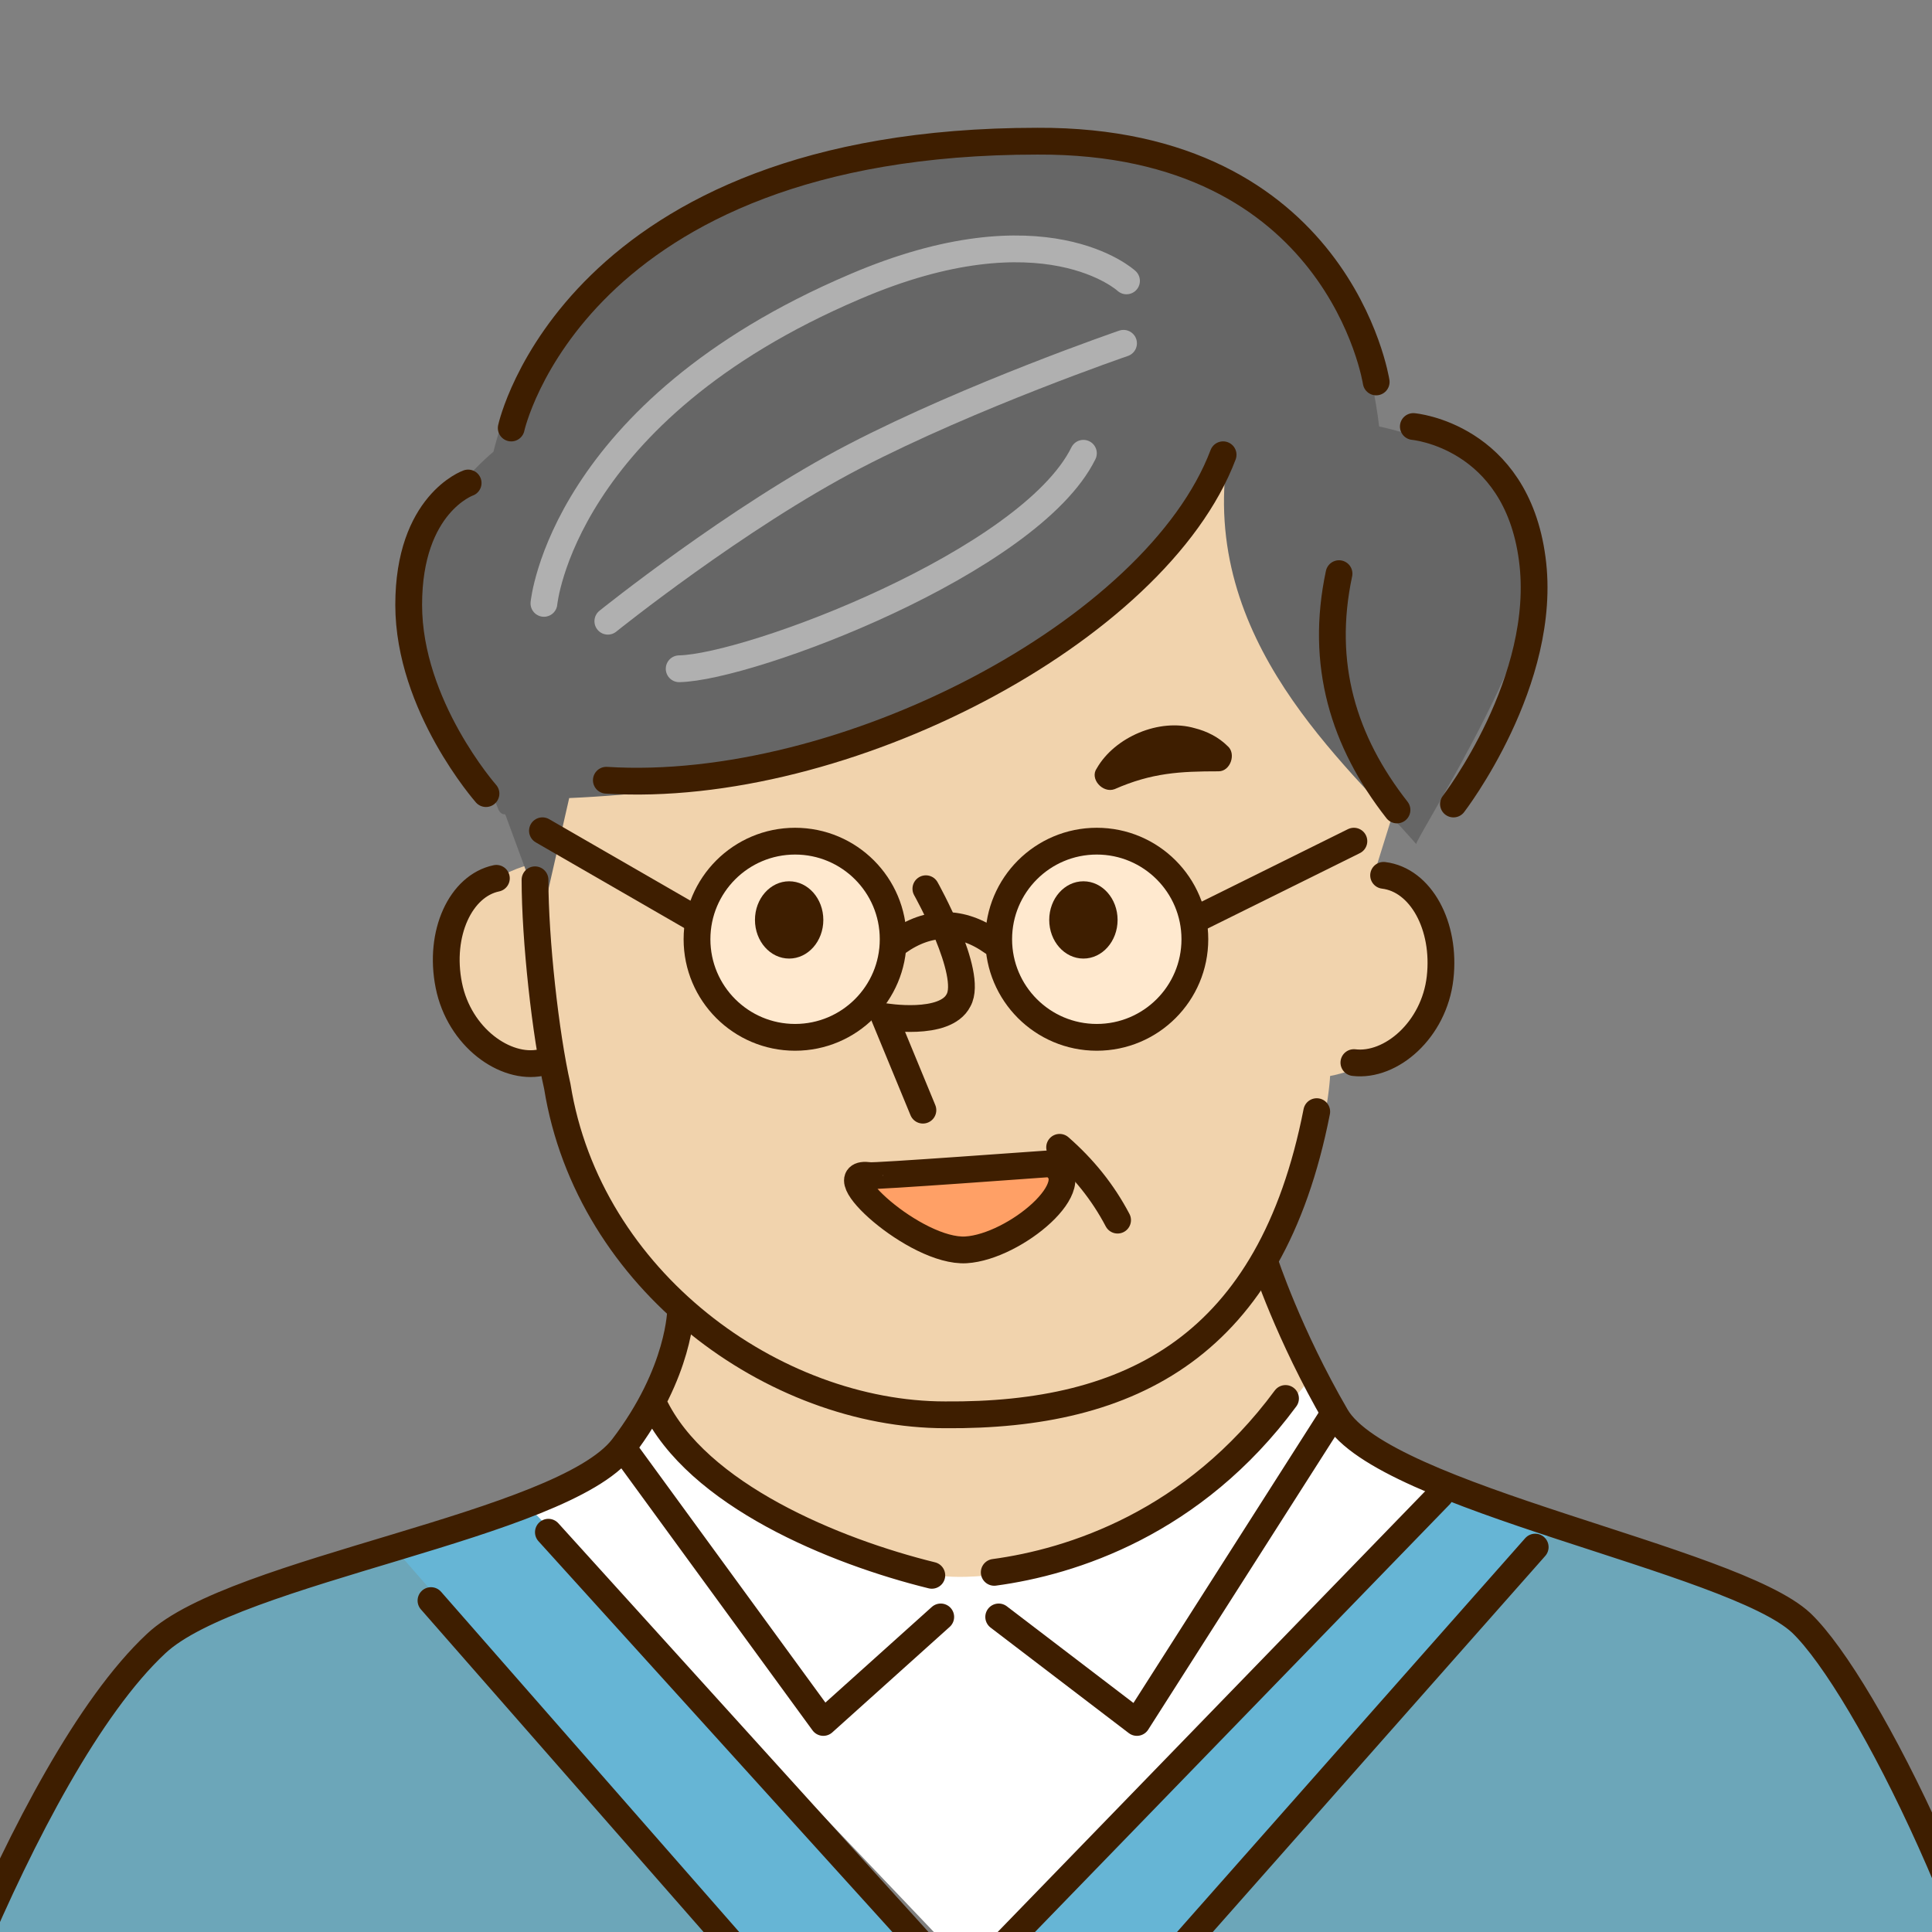 <svg version="1.1" id="レイヤー_1" xmlns="http://www.w3.org/2000/svg" x="0" y="0" viewBox="0 0 130 130" style="enable-background:new 0 0 130 130" xml:space="preserve"><rect x="0" y="0" width="130" height="130" fill="#808080" stroke="none"/><style>.st3{fill:#f1d3ad}.st4{fill:#ffe9cf}.st7{fill:none;stroke:#3e1e00;stroke-width:1.802;stroke-linecap:round;stroke-linejoin:round;stroke-miterlimit:10}.st8{fill:#3e1e00}.st10,.st9{fill:none;stroke:#3e1e00;stroke-width:1.802;stroke-linecap:round;stroke-miterlimit:10}.st10{stroke:#b0b0b0}</style><path d="M136.7 145.7s-36.8 5-71.8 5c-36.8 0-73.2-1.1-73.2-1.1S2.3 113.3 12 109.3c3.8-1.6 9.5-3.7 14.2-5.5 2.1-.8 4.1-1.5 5.6-2.1 2.1-.8 3.4-1.3 3.4-1.3l1 1.2 28.3 32.7 32.3-34.1.2-.2.6.2 7 2.6 16.7 6.1c8.4 13.6 13 25.7 15.4 36.8z" style="fill:#6ca6b9"/><path style="fill:#66b5d5" d="m26.2 103.8 38.7 44.4 39.7-45.4-7-2.6-.8.1-32.3 34-28.2-32.7-4.4.1z"/><path style="fill:#fff" d="m44.7 92.1 19.5 10.8 23.1-12.6 3.7 6.2 6 3.5-31.4 32.9-30.3-31.8 6.7-3.9z"/><path class="st3" d="m48.5 81.1-4.6 14.3s11.4 11 21.1 10.7c13.9-.4 23.6-13.9 23.6-13.9l-6.8-11.1H48.5z"/><path class="st3" d="M35.6 58.2s-5.4 1.1-5.4 7.1 6.4 6.1 6.4 6.1 3.9 24.3 27.9 23.9 25-22.9 25-22.9S97 71.1 97 65s-4.6-6-4.6-6l3.9-12.5s-6.1-20-13.9-21.8c-7.9-1.8-26.1-4.3-35 2.5s-11.8 31-11.8 31z"/><circle class="st4" cx="53.1" cy="63.2" r="6.1"/><circle class="st4" cx="73.8" cy="63.2" r="6.1"/><path d="M103.5 35.8c-1.8-5.4-10.7-7.1-10.7-7.1-1.9-15.8-13.6-21.8-35-17.9-14.7 2.2-22 9.4-24.6 19.6 0 0-5.7 4.6-5.7 10.4s5.4 12.9 5.4 12.9c.7 0 .4 1.1 1.1 1.1l2.5 6.8 1.8-7.9c18.4-.8 35.5-7.5 44.3-23.1-1.9 12.5 7.9 20.7 12.7 26.2-.2-.2 9.9-15.7 8.2-21z" style="fill:#666"/><path d="m57.8 79.7 14.6-1.1s-3.9 4.6-7.5 5c-3.6.4-7.1-3.9-7.1-3.9z" style="fill:#ffa066"/><path class="st7" d="m62.1 74.7-2.6-6.3s4.1.7 5-1.1c1-1.8-2.2-7.5-2.2-7.5M75.2 82.1c-1-1.9-2.3-3.5-3.9-4.9"/><ellipse class="st8" cx="72.9" cy="61.9" rx="2.3" ry="2.6"/><ellipse class="st8" cx="53.1" cy="61.9" rx="2.3" ry="2.6"/><path class="st8" d="M73.8 51.7c1.2-2.1 4.2-3.4 6.6-2.7.8.2 1.6.6 2.2 1.2.6.5.2 1.7-.6 1.7-2.6 0-4.5.1-7 1.2-.8.3-1.7-.7-1.2-1.4z"/><path class="st7" d="M36 59.2c0 4 .7 10.4 1.5 13.9 2.1 13.1 14.6 22.1 26.1 22.1 12.5.1 21.9-4.6 25-20.4M91.1 71.5c2.5.3 5.4-2.2 5.8-5.7.4-3.5-1.3-6.6-3.8-6.9M36.4 71.5c-2.4.5-5.5-1.7-6.2-5.2-.7-3.5.8-6.7 3.2-7.2"/><path class="st9" d="M97.8 54.1s6.4-8.3 5.3-16.5c-1.1-8.3-8-8.9-8-8.9M92.6 25.7S90.1 9.4 69.8 9.5c-31.2 0-35.4 19.3-35.4 19.3"/><path class="st10" d="M75.8 18.9s-5.5-5.1-18.3.4c-19.7 8.4-20.9 21.3-20.9 21.3"/><path class="st9" d="M31.5 32.5s-4 1.4-4 8.2 5.2 12.7 5.2 12.7"/><path class="st7" d="M86.5 94.1c-6.2 8.4-14.4 11-19.6 11.7M62.7 106c-6.5-1.6-15.8-5.4-18.7-11.5M45.8 88.1s0 4.2-3.9 9.3c-4.1 5.3-26.1 8.2-31.4 13.2-9 8.4-18.1 34.6-18.6 39.3M85.1 84.9s1.6 4.9 4.8 10.4c3.2 5.5 26.7 9.6 31.3 13.9 4.4 4.2 13.6 22.8 15.7 36.8M41.9 97.4l13.5 18.5 7.9-7.1"/><path class="st7" d="m89.7 95.2-13.2 20.7-9.3-7.1"/><circle class="st7" cx="53.5" cy="63.2" r="6.6"/><circle class="st7" cx="73.8" cy="63.2" r="6.6"/><path class="st7" d="M60.4 63.4c2.1-1.5 4.3-1.5 6.4 0M36.5 55.9l10.4 6M80.4 61.9l10.7-5.3"/><path class="st9" d="M40.8 52.5c15.9 1 37-10 41.5-21.9"/><path class="st10" d="M45.7 45c4.8-.1 23.6-7.2 27.2-14.5"/><path class="st9" d="M90.1 38.6c-1.3 6.1.3 11.3 3.9 15.9"/><path class="st10" d="M40.9 41.8s8.7-7 16.6-11.1 18.1-7.6 18.1-7.6"/><path class="st7" d="M70.7 78.3c2.7 1.3-2.4 5.6-5.7 5.8-3.4.2-9.5-5.4-6.5-5 0 .1 12.1-.8 12.2-.8zM36.9 103.1l27.8 30.7 32.2-33.2"/><path class="st7" d="m29 107.7 35.4 40.4 38.9-44"/></svg>